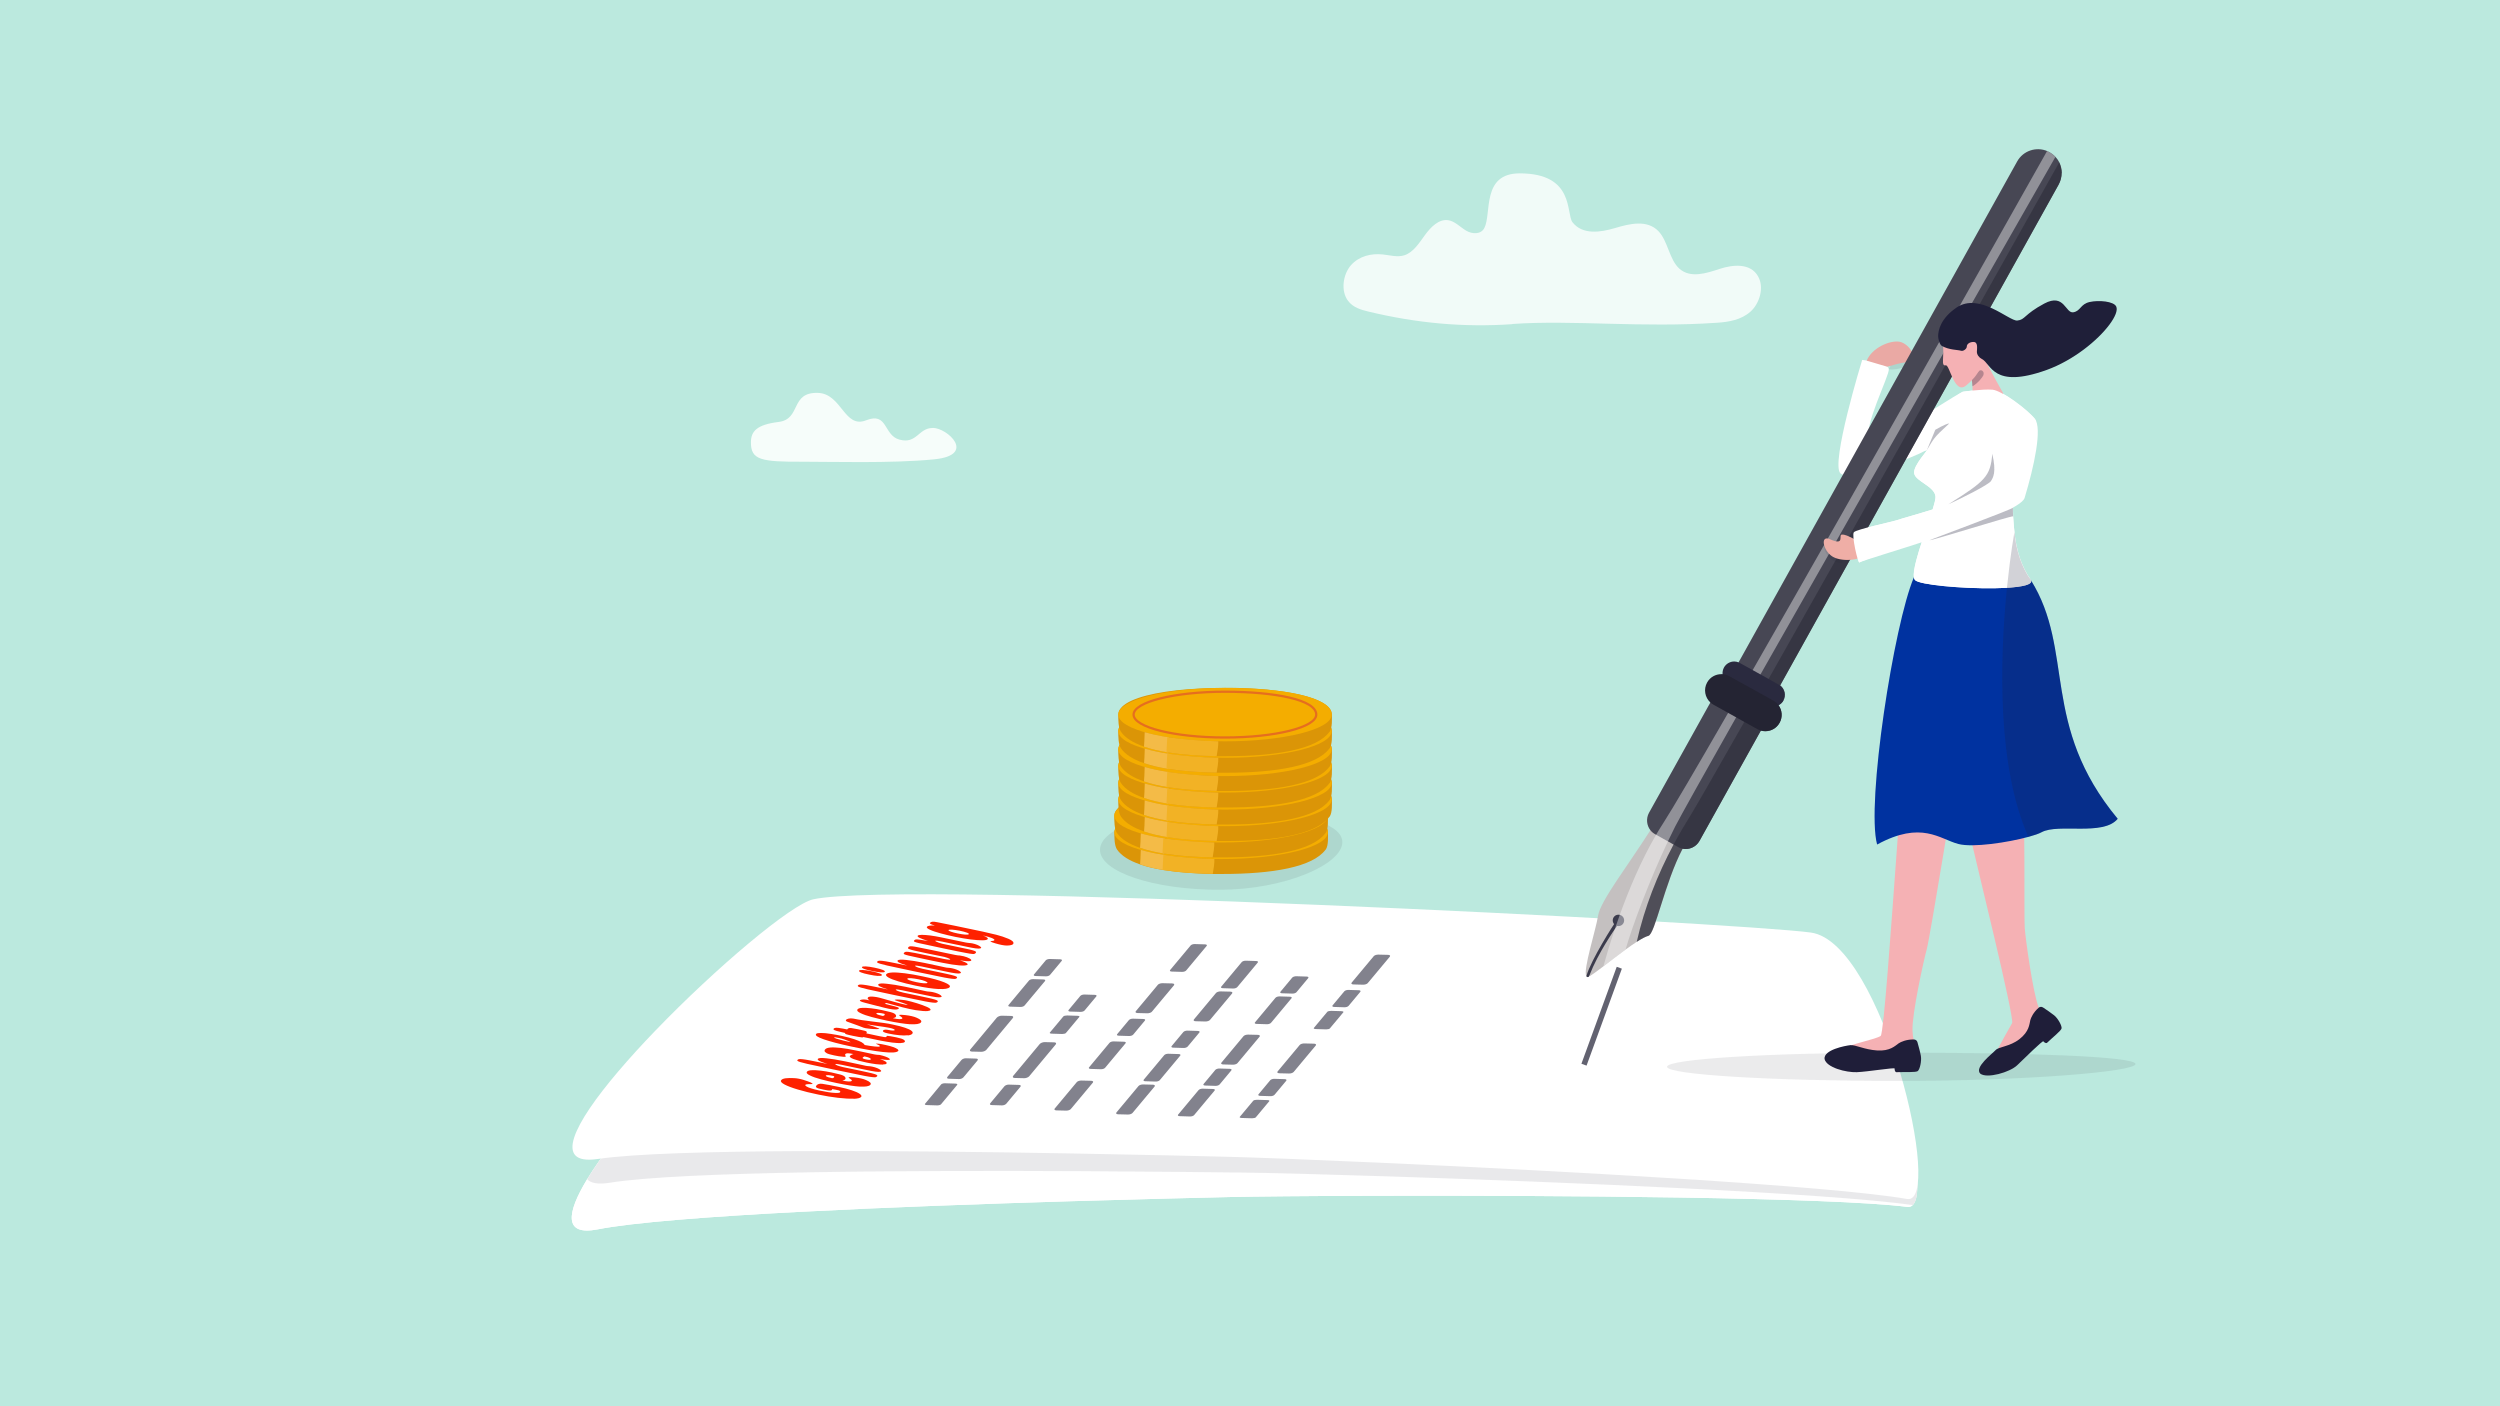 <?xml version="1.0" encoding="UTF-8"?>
<svg xmlns="http://www.w3.org/2000/svg" xmlns:xlink="http://www.w3.org/1999/xlink" version="1.1" viewBox="0 0 3200 1800">
  <defs>
    <style>
      .st0 {
        opacity: .1;
      }

      .st0, .st1 {
        fill: #32323f;
      }

      .st1 {
        opacity: .8;
      }

      .st2 {
        stroke: #e56e1f;
        stroke-width: 2.9px;
      }

      .st2, .st3 {
        fill: none;
        stroke-miterlimit: 10;
      }

      .st4 {
        fill: #2a2a3f;
      }

      .st5 {
        opacity: 0;
      }

      .st5, .st6, .st7, .st8, .st9, .st10, .st11, .st12 {
        fill: #1f1f39;
      }

      .st6 {
        opacity: .2;
      }

      .st7 {
        opacity: .1;
      }

      .st8 {
        opacity: .1;
      }

      .st9 {
        opacity: .3;
      }

      .st10 {
        opacity: 0;
      }

      .st13 {
        fill: #efaea6;
      }

      .st14, .st15 {
        fill: #3b3b4c;
      }

      .st14, .st3 {
        opacity: .8;
      }

      .st16 {
        opacity: .4;
      }

      .st16, .st17, .st18 {
        fill: #fff;
      }

      .st19 {
        fill: #bbe9de;
      }

      .st11 {
        opacity: 0;
      }

      .st20 {
        fill: #f5b1b4;
      }

      .st21 {
        fill: #f4bb47;
      }

      .st22 {
        fill: #242433;
      }

      .st23 {
        fill: #1f1e39;
      }

      .st24 {
        fill: #fdfffd;
        opacity: .9;
      }

      .st24, .st18 {
        isolation: isolate;
      }

      .st25 {
        fill: #c4c0c0;
      }

      .st26 {
        fill: #f2b225;
      }

      .st27 {
        opacity: .8;
      }

      .st28 {
        fill: #fe2100;
      }

      .st29 {
        fill: #474754;
      }

      .st30 {
        fill: #eaa9a4;
      }

      .st31 {
        fill: #0032a0;
      }

      .st32 {
        fill: #f4ad00;
      }

      .st3 {
        stroke: #3b3b4c;
        stroke-width: 7px;
      }

      .st18 {
        opacity: .8;
      }

      .st33 {
        fill: #db9507;
      }
    </style>
  </defs>
  <g id="Ebene_3">
    <g id="Ebene_1">
      <g id="hintergrund">
        <g id="hintergrund1">
          <g id="hintergrund11">
            <g id="Ebene_11">
              <rect class="st19" width="3200" height="1800"></rect>
            </g>
          </g>
        </g>
      </g>
    </g>
  </g>
  <g id="Ebene_11" data-name="Ebene_1">
    <g id="Ebene_2">
      <path class="st24" d="M1194,547.7c18.5,0,56.4,34.6,2.2,40.2-54.3,5.5-135.5,3-168.4,3.1-53.7.2-67-2.1-66.6-25.3.2-13.4,7.1-22.1,35.4-25.6,29.4-3.7,14.4-38.3,50.3-37.2,30.6.9,33.7,46.2,61.7,35.1s22.1,19.1,42.6,24.7c22.5,6.1,24.2-14.9,42.7-14.9h0Z"></path>
      <path class="st18" d="M1936.1,414.9c-62.9,4.4-123-1.3-184.6-16.1-9.5-2.3-19.5-5.2-25.9-13.6-9.7-12.6-6.7-33.9,3.6-45.7,10.5-11.8,26.2-15.4,40.8-13.8,9.3,1,18.8,3.9,27.8,1,11.3-3.8,18.7-15.6,26.2-25.9s17.7-20.5,29.3-19c8.7,1.1,15.6,8.8,23.3,13.4s19,5.2,23.4-3.4c9.5-18.7-3.8-69.9,45.2-69.9,70.8,0,59.1,51.6,67.6,62.6,12.9,16.5,35.9,12.9,54.5,7.4,18.7-5.6,40.9-11,55.4,3.9,12.4,12.8,13.8,36.4,27,48.2,14.1,12.4,34.2,5.9,51.4.2,17.2-5.6,39.3-7.7,49.1,9.3,8.4,14.2,2.1,35.1-9.7,45.5-11.8,10.4-27.5,13.1-42.4,14.1-96.8,6.7-184.8-3.8-262.4,1.6h0l.2.2h.2,0Z"></path>
    </g>
  </g>
  <g id="kugelschreiber">
    <g>
      <path class="st17" d="M2448.3,1542.5c-1.9,1.9-4.2,2.7-7.1,2.3-98.2-12.4-450.4-14.8-679.8-14.2h0c-86.6.2-155.7.9-187,1.6-34.8.8-111.6,2.6-205.2,5.4-213.1,6.4-513.3,18.1-604.3,36-43.3,8.5-40.1-20.2-13.3-64.3,9-14.8,20.7-31.4,34.1-48.8,13.3-17.3,28.4-35.6,44.4-53.9,73.9-84.6,166.9-170.8,194.4-178.1,113.2-30.3,1185.4-26.8,1277.7-18.4,86.9,7.9,176.2,302.9,146.1,332.5Z"></path>
      <path class="st5" d="M2448.3,1557.7c-1.9,1.9-4.2,2.7-7.1,2.3-98.2-12.4-450.4-14.8-679.8-14.2h0c-86.6.2-155.7.9-187,1.6-34.8.8-111.6,2.6-205.2,5.4-213.1,6.4-513.3,18.1-604.3,36-43.3,8.5-40.1-20.2-13.3-64.3,9-14.8,20.7-31.4,34.1-48.8,13.3-17.3,28.4-35.6,44.4-53.9,73.9-84.6,166.9-170.8,194.4-178.1,113.2-30.3,1185.4-26.8,1277.7-18.4,86.9,7.9,176.2,302.9,146.1,332.5Z"></path>
      <path class="st17" d="M2448.3,1542.5c-1.9,1.9-4.2,2.7-7.1,2.3-98.2-12.4-450.4-14.8-679.8-14.2h0c-86.6.2-155.7.9-187,1.6-34.8.8-111.6,2.6-205.2,5.4-213.1,6.4-513.3,18.1-604.3,36-43.3,8.5-40.1-20.2-13.3-64.3,9-14.8,20.7-31.4,34.1-48.8,13.3-17.3,28.4-35.6,44.4-53.9,73.9-84.6,166.9-170.8,194.4-178.1,113.2-30.3,1185.4-26.8,1277.7-18.4,86.9,7.9,176.2,302.9,146.1,332.5Z"></path>
      <path class="st8" d="M2448.3,1542.5c-108.2-15.4-447.3-29.5-670.4-36.7h0c-86.6-2.8-155.7-4.6-186.9-4.9-34.8-.4-111.6-1.3-205.3-1.8-213.2-1.1-513.7,0-605.2,14.8-14.9,2.4-24.3.6-28.9-4.5,9-14.8,20.7-31.4,34.1-48.8,13.3-17.3,28.4-35.6,44.4-53.9,73.9-84.6,166.9-170.8,194.4-178.1,113.2-30.3,1185.4-26.8,1277.7-18.4,86.9,7.9,176.2,302.9,146.1,332.5Z"></path>
      <g>
        <path class="st17" d="M2318.1,1193.7c91.8,12.8,170.9,349.5,122.9,341-97.4-17.1-449.2-36.3-678.4-46.6h0c-86.5-3.9-155.6-6.5-186.9-7.3-34.8-.9-111.6-2.8-205.2-4.4-213.1-3.8-513.6-6.5-605.4,7.1-58.4,8.6-30.5-45.3,26.2-112,14.2-16.7,30.1-34.2,47-51.7,77.9-81,174.9-162.6,202.7-168.7,114.5-24.9,1185.3,29.8,1277.2,42.6Z"></path>
        <path class="st10" d="M791.3,1371.5c69.5,5.9,151.7,17,233.7,30.5,33.4,5.5,66.8,11.4,99.3,17.6,98,18.5,187.9,39.1,246.2,56.9-213.1-3.8-513.6-6.5-605.4,7.1-58.4,8.6-30.5-45.3,26.2-112Z"></path>
      </g>
    </g>
    <g class="st27">
      <path class="st14" d="M1242,1343.3l33.9-40.7c1.2-1.4,4-2.5,6.3-2.5l12.2.3c2.3,0,3.2,1.3,2,2.7l-33.9,40.7c-1.2,1.4-4,2.5-6.3,2.5l-12.2-.3c-2.3,0-3.2-1.3-2-2.7Z"></path>
      <path class="st14" d="M1184,1412.9l20.7-24.9c.7-.8,3-1.5,5-1.4l13,.4c2.1,0,3.2.8,2.5,1.6l-20.7,24.9c-.7.8-3,1.5-5,1.4l-13-.4c-2.1,0-3.2-.8-2.5-1.6Z"></path>
      <path class="st14" d="M1236.4,1354.6l13,.4c2.1,0,2.9,1.1,1.8,2.4l-18,21.6c-1.1,1.3-3.6,2.3-5.7,2.2l-13-.4c-2.1,0-2.9-1.1-1.8-2.4l18-21.6c1.1-1.3,3.6-2.3,5.7-2.2Z"></path>
      <path class="st14" d="M1296.9,1377.1l33.9-40.7c1.2-1.4,4-2.5,6.3-2.5l12.2.3c2.3,0,3.2,1.3,2,2.7l-33.9,40.7c-1.2,1.4-4,2.5-6.3,2.5l-12.2-.3c-2.3,0-3.2-1.3-2-2.7Z"></path>
      <path class="st14" d="M1291.3,1388.3l13,.4c2.1,0,2.9,1.1,1.8,2.4l-18,21.6c-1.1,1.3-3.6,2.3-5.7,2.2l-13-.4c-2.1,0-2.9-1.1-1.8-2.4l18-21.6c1.1-1.3,3.6-2.3,5.7-2.2Z"></path>
      <path class="st14" d="M1350,1419l28.3-33.9c1-1.2,3.7-2.1,6-2l12.2.3c2.3,0,3.4,1.1,2.4,2.3l-28.3,33.9c-1,1.2-3.7,2.1-6,2l-12.2-.3c-2.3,0-3.4-1.1-2.4-2.3Z"></path>
      <path class="st14" d="M1394,1366.2l26.2-31.4c.9-1.1,3.3-1.9,5.4-1.8l13,.4c2.1,0,3,1,2.1,2l-26.2,31.4c-.9,1.1-3.3,1.9-5.4,1.8l-13-.4c-2.1,0-3-1-2.1-2Z"></path>
      <path class="st14" d="M1450.4,1303.9l13,.4c2.1,0,3,1,2.1,2l-15,18c-.9,1.1-3.3,1.9-5.4,1.8l-13-.4c-2.1,0-3-1-2.1-2l15-18c.9-1.1,3.3-1.9,5.4-1.8Z"></path>
      <path class="st14" d="M1429,1424l28.3-33.9c1-1.2,3.7-2.1,6-2l12.2.3c2.3,0,3.4,1.1,2.4,2.3l-28.3,33.9c-1,1.2-3.7,2.1-6,2l-12.2-.3c-2.3,0-3.4-1.1-2.4-2.3Z"></path>
      <path class="st14" d="M1464,1382l26.2-31.4c.9-1.1,3.3-1.9,5.4-1.8l13,.4c2.1,0,3,1,2.1,2l-26.2,31.4c-.9,1.1-3.3,1.9-5.4,1.8l-13-.4c-2.1,0-3-1-2.1-2Z"></path>
      <path class="st14" d="M1520.1,1319.2l13,.4c2.1,0,3,1,2.1,2l-15,18c-.9,1.1-3.3,1.9-5.4,1.8l-13-.4c-2.1,0-3-1-2.1-2l15-18c.9-1.1,3.3-1.9,5.4-1.8Z"></path>
      <path class="st14" d="M1563.4,1360.2l28.3-33.9c1-1.2,3.7-2.1,6-2l12.2.3c2.3,0,3.4,1.1,2.4,2.3l-28.3,33.9c-1,1.2-3.7,2.1-6,2l-12.2-.3c-2.3,0-3.4-1.1-2.4-2.3Z"></path>
      <path class="st14" d="M1508,1426.7l26.2-31.4c.9-1.1,3.3-1.9,5.4-1.8l13,.4c2.1,0,3,1,2.1,2l-26.2,31.4c-.9,1.1-3.3,1.9-5.4,1.8l-13-.4c-2.1,0-3-1-2.1-2Z"></path>
      <path class="st14" d="M1561,1367.7l13,.4c2.1,0,3,1,2.1,2l-15,18c-.9,1.1-3.3,1.9-5.4,1.8l-13-.4c-2.1,0-3-1-2.1-2l15-18c.9-1.1,3.3-1.9,5.4-1.8Z"></path>
      <path class="st14" d="M1635.3,1371.5l28.3-33.9c1-1.2,3.7-2.1,6-2l12.2.3c2.3,0,3.4,1.1,2.4,2.3l-28.3,33.9c-1,1.2-3.7,2.1-6,2l-12.2-.3c-2.3,0-3.4-1.1-2.4-2.3Z"></path>
      <path class="st14" d="M1586.9,1429.6l17.3-20.7c.6-.7,2.7-1.2,4.8-1.2l13,.4c2.1,0,3.3.7,2.7,1.4l-17.3,20.7c-.6.7-2.7,1.2-4.8,1.2l-13-.4c-2.1,0-3.3-.7-2.7-1.4Z"></path>
      <path class="st14" d="M1631.3,1380.9l13,.4c2.1,0,3,1,2.1,2l-15,18c-.9,1.1-3.3,1.9-5.4,1.8l-13-.4c-2.1,0-3-1-2.1-2l15-18c.9-1.1,3.3-1.9,5.4-1.8Z"></path>
      <path class="st14" d="M1290.9,1286.5l26.2-31.4c.9-1.1,3.3-1.9,5.4-1.8l13,.4c2.1,0,3,1,2.1,2l-26.2,31.4c-.9,1.1-3.3,1.9-5.4,1.8l-13-.4c-2.1,0-3-1-2.1-2Z"></path>
      <path class="st14" d="M1343.9,1227.5l13,.4c2.1,0,3,1,2.1,2l-15,18c-.9,1.1-3.3,1.9-5.4,1.8l-13-.4c-2.1,0-3-1-2.1-2l15-18c.9-1.1,3.3-1.9,5.4-1.8Z"></path>
      <path class="st14" d="M1343.8,1321.7l17.3-20.7c.6-.7,2.7-1.2,4.8-1.2l13,.4c2.1,0,3.3.7,2.7,1.4l-17.3,20.7c-.6.7-2.7,1.2-4.8,1.2l-13-.4c-2.1,0-3.3-.7-2.7-1.4Z"></path>
      <path class="st14" d="M1388.2,1273l13,.4c2.1,0,3,1,2.1,2l-15,18c-.9,1.1-3.3,1.9-5.4,1.8l-13-.4c-2.1,0-3-1-2.1-2l15-18c.9-1.1,3.3-1.9,5.4-1.8Z"></path>
      <path class="st14" d="M1453.8,1294.4l28.3-33.9c1-1.2,3.7-2.1,6-2l12.2.3c2.3,0,3.4,1.1,2.4,2.3l-28.3,33.9c-1,1.2-3.7,2.1-6,2l-12.2-.3c-2.3,0-3.4-1.1-2.4-2.3Z"></path>
      <path class="st14" d="M1497.8,1241.6l26.2-31.4c.9-1.1,3.3-1.9,5.4-1.8l13,.4c2.1,0,3,1,2.1,2l-26.2,31.4c-.9,1.1-3.3,1.9-5.4,1.8l-13-.4c-2.1,0-3-1-2.1-2Z"></path>
      <path class="st14" d="M1528.2,1304.9l28.3-33.9c1-1.2,3.7-2.1,6-2l12.2.3c2.3,0,3.4,1.1,2.4,2.3l-28.3,33.9c-1,1.2-3.7,2.1-6,2l-12.2-.3c-2.3,0-3.4-1.1-2.4-2.3Z"></path>
      <path class="st14" d="M1563.2,1262.9l26.2-31.4c.9-1.1,3.3-1.9,5.4-1.8l13,.4c2.1,0,3,1,2.1,2l-26.2,31.4c-.9,1.1-3.3,1.9-5.4,1.8l-13-.4c-2.1,0-3-1-2.1-2Z"></path>
      <path class="st14" d="M1606.4,1308.6l26.2-31.4c.9-1.1,3.3-1.9,5.4-1.8l13,.4c2.1,0,3,1,2.1,2l-26.2,31.4c-.9,1.1-3.3,1.9-5.4,1.8l-13-.4c-2.1,0-3-1-2.1-2Z"></path>
      <path class="st14" d="M1659.4,1249.6l13,.4c2.1,0,3,1,2.1,2l-15,18c-.9,1.1-3.3,1.9-5.4,1.8l-13-.4c-2.1,0-3-1-2.1-2l15-18c.9-1.1,3.3-1.9,5.4-1.8Z"></path>
      <path class="st14" d="M1730.1,1257.8l28.3-33.9c1-1.2,3.7-2.1,6-2l12.2.3c2.3,0,3.4,1.1,2.4,2.3l-28.3,33.9c-1,1.2-3.7,2.1-6,2l-12.2-.3c-2.3,0-3.4-1.1-2.4-2.3Z"></path>
      <path class="st14" d="M1681.7,1315.8l17.3-20.7c.6-.7,2.7-1.2,4.8-1.2l13,.4c2.1,0,3.3.7,2.7,1.4l-17.3,20.7c-.6.7-2.7,1.2-4.8,1.2l-13-.4c-2.1,0-3.3-.7-2.7-1.4Z"></path>
      <path class="st14" d="M1726.1,1267.1l13,.4c2.1,0,3,1,2.1,2l-15,18c-.9,1.1-3.3,1.9-5.4,1.8l-13-.4c-2.1,0-3-1-2.1-2l15-18c.9-1.1,3.3-1.9,5.4-1.8Z"></path>
    </g>
    <g>
      <path class="st28" d="M1092.6,1406.3c-5.4.2-12-.2-19.9-1.1-7.9-.9-16.3-2.3-25-4.1-10.1-2.1-18.9-4.2-26.4-6.5-7.5-2.2-13.2-4.4-17-6.4-3.8-2-5.4-3.8-4.6-5.2.8-1.5,2.8-2.4,6-2.8,3.2-.4,6.7-.4,10.5-.2,2,.1,4,.3,6,.7,2,.4,3.9.8,5.8,1.4,1.9.5,3.9,1.2,6,2,3.1,1.1,5.1,2,5.8,2.7.8.7-.1,1-2.7.9-1.8,0-3.3,0-4.4.2-1.1.2-1.7.4-1.9.8-.2.5.2,1.2,1.4,1.9,1.2.8,3.1,1.6,5.9,2.5,2.8.9,6.2,1.8,10.4,2.7,9,1.9,15.6,2.9,19.8,3.1,4.2.2,6.6,0,7.1-.9.5-.8,0-1.5-1.5-2.2-.8-.2-2.3-.6-4.4-1-2.1-.4-3.6-.7-4.5-.8.2.3.1.7,0,1-.2.4-.7.6-1.4.8-.9.2-2.1.1-3.7,0-1.6-.2-3.6-.6-6-1.1-2.6-.5-4.6-1-6-1.4-1.4-.4-2.4-.9-3-1.4-.5-.5-.6-.9-.5-1.3.1-.4.4-.9.8-1.4.5-.6,1.3-1.1,2.5-1.6,1.2-.5,2.9-.6,4.9-.3,2.1.3,5,.8,8.8,1.5,3.8.7,8.1,1.6,13,2.6,6.1,1.3,11.5,2.7,16,4.2,4.5,1.5,7.9,3,10,4.5,2.1,1.5,2.8,2.8,1.9,3.9-1.2,1.5-4.5,2.3-9.8,2.5Z"></path>
      <path class="st28" d="M1100.6,1390.9c-7.2-.5-17.1-2-29.6-4.6-7.2-1.5-13.8-3.1-19.9-4.7-6.1-1.6-10.9-3.3-14.5-5.1-3.6-1.7-4.8-3.3-3.6-4.8.8-1,2.8-1.7,5.9-1.8,3.1-.2,6.9,0,11.4.5,4.5.5,9.2,1.3,14.3,2.4,3.5.7,7,1.6,10.6,2.5,3.4.9,5.6,2,6.4,3.2.9,1.2.9,2.2.2,3.1-.2.3-.7.6-1.3.8-.6.3-1.4.5-2.3.7,7,1.5,11,1.6,12,.4.3-.4.2-.8-.3-1.3-.5-.5-1.3-1.1-2.4-1.8-.4-.3-.7-.5-1-.8-.3-.2-.4-.4-.3-.5.2-.3,1.1-.4,2.5-.4,1.4,0,3.2.2,5.4.4,3.2.4,6,.8,8.3,1.4,2.3.5,4.4,1.2,6.2,2,2.6,1.1,4.4,2.2,5.3,3.2.9,1,.9,2,.1,2.9-1.7,1.9-6.2,2.6-13.5,2.2ZM1066.9,1379.6c.5-.3.8-.7.9-1.2,0-.4-.2-.8-.7-1.1-3-.7-5.3-1-7-1.1-1.6,0-2.6,0-3,.5-.2.3,0,.6.5,1,.6.4,1.5.8,2.8,1.2,1.3.4,2.9.8,4.7,1.2.6,0,1.2-.2,1.7-.5Z"></path>
      <path class="st28" d="M1120.9,1378.9c-.9.1-2.4,0-4.6-.2-2.2-.2-5.3-.8-9.4-1.5-2.4-.5-7.8-1.6-16-3.3-8.3-1.7-16.7-3.4-25.2-5.2-17.3-3.6-28-5.9-32.2-6.9-4-.9-7-1.7-9-2.3-1.9-.6-3.1-1.1-3.6-1.5-.5-.4-.5-.8-.1-1.3.4-.5,1-.8,1.9-1,.9-.2,2.4-.1,4.7.1,2.2.2,5.5.8,9.7,1.6l5.6,1.1c5.4,1.1,10.9,2.3,16.5,3.4-5.7-1.8-9.4-3.2-10.9-4.1-1.5-1-2-1.8-1.4-2.5.9-1.1,4.5-1.4,10.7-.7,6.3.6,14.3,1.9,24,3.9,1.6.3,6.9,1.5,15.9,3.4,3.4.7,6.7,1.4,10.1,2.2.8.2,1.5.3,2.2.4.7,0,1.4.2,2.3.2.7,0,1.4.1,2.1.2.7,0,1.5.2,2.3.4,2.3.5,4.4,1.1,6.3,1.9,1.9.8,3.2,1.5,4.1,2.3.9.8,1.2,1.3.9,1.7-.4.5-1.6.8-3.4.8-1.9,0-4.9-.4-9.2-1.2-1.4-.2-9.3-1.9-23.8-4.9-3.1-.7-5.8-1.2-8.1-1.7-2.3-.5-4-.8-5.2-1.1-2.5-.5-4.6-.8-6.2-1.1-1.6-.2-2.5-.2-2.7,0-.2.2.1.6,1,1,.8.5,2,1,3.6,1.5,1.6.5,3.3,1,5.2,1.4,6.5,1.4,12.4,2.6,17.8,3.7,5.4,1.1,9.7,2.1,13,2.8,4.3.9,7.4,1.7,9.4,2.3,2,.6,3.2,1.2,3.5,1.6.4.4.4.9,0,1.4-.3.4-.8.7-1.7.9Z"></path>
      <path class="st28" d="M1130.2,1362.7c-2.4,0-5.5-.2-9.2-.6-3.7-.5-7.8-1.2-12.1-2.1-7.2-1.5-12.7-3-16.6-4.5-3.8-1.5-5.3-2.8-4.3-4,.2-.2.6-.5,1.1-.9.5-.3,1.1-.6,1.8-.9.9-.3,1.4-.5,1.6-.5-3.3-.7-5.7-1-7.3-1-1.6,0-2.6.4-3.1.9-.3.3-.4.7-.3,1.1,0,.4.2.9.5,1.5,0,.2.1.3.2.5,0,.1,0,.2,0,.3-.2.3-1.2.3-2.9.2-1.7-.1-3.7-.4-6-.7-2.3-.4-4.2-.7-5.9-1.1-2-.4-4-.9-5.8-1.4-1.8-.5-3-1-3.7-1.4-1.8-1.1-2.8-2.1-2.8-3,0-.9.4-1.7,1.3-2.4,1.2-1,3.4-1.7,6.5-1.9,3.1-.3,7.3,0,12.7.5,5.4.6,12.1,1.7,20.1,3.4,1.5.3,3.2.6,4.9,1,1.8.4,3.6.8,5.6,1.2,4,.9,8.2,1.8,12.6,2.7,1,.2,1.8.3,2.5.4.7,0,1.4.1,2.1.2.4,0,.8,0,1.2,0,.4,0,.8,0,1.3.2,2.7.6,5,1.2,7.1,2s3.6,1.5,4.6,2.2c1,.7,1.4,1.3,1,1.7-.3.3-1.3.5-3.1.4-1.8,0-5-.4-9.6-1.1,7,2.3,9.8,4.3,8.4,5.9-.5.6-2,1-4.4,1ZM1113.2,1354.2c-1.2-.7-3.4-1.3-6.6-2-.2,0-.3.2-.4.2,0,0-.2.1-.4.2-.3.2-.6.3-.9.5-.3.2-.5.4-.6.6-.3.4-.2.8.5,1.2.6.4,1.8.7,3.5,1.1,1.9.4,3.3.6,4.3.6,1,0,1.6-.1,1.8-.4.5-.6.1-1.3-1.1-1.9Z"></path>
      <path class="st28" d="M1130.5,1346.6c-11-1.2-24.7-3.6-41-7.1-14.9-3.2-26.5-6.2-34.9-9.1-8.4-2.9-11.7-5.2-9.8-7.1.7-.8,2.8-1.1,6.3-1.1,3.4,0,7.6.4,12.4,1.2,4.8.7,9.7,1.6,14.7,2.7,5.8,1.3,10.8,2.6,15,4,4.2,1.4,7.4,2.7,9.6,3.9,2.2,1.3,3.5,2.5,3.9,3.6,4.7.9,9,1.5,12.8,1.9,3.8.4,6,.4,6.5-.1.4-.4.3-.8-.5-1.3-.7-.4-1.8-.9-3.1-1.5-.3-.1-.6-.2-.9-.4-.3-.1-.4-.2-.4-.2.3-.3,1.6-.2,3.9,0,2.3.3,5.1.8,8.6,1.6,3.8.8,7,1.7,9.6,2.6,2.6.9,4.5,1.9,5.6,2.7,1.1.9,1.4,1.6.9,2.3-1.7,2.1-8.1,2.6-19.1,1.4ZM1085.8,1332.4c-1.5-.7-3.2-1.3-5.3-2-2-.7-4.1-1.2-6.2-1.7-1.7-.4-3.2-.6-4.4-.8-1.3-.2-2-.2-2.2,0-.3.3.8.8,3,1.6,2.3.7,5.1,1.5,8.6,2.4,3.5.9,6.7,1.6,9.6,2.2-.6-.5-1.6-1-3.1-1.7Z"></path>
      <path class="st28" d="M1152.7,1335.2c-2.7,0-6.2-.2-10.6-.7-4.3-.6-9.3-1.4-15-2.5-2.7-.5-7.3-1.5-13.9-2.9-2.8-.6-5.5-1.1-8.1-1.7h0c-.2.2-.4.3-.6.4-.2,0-.6.1-1,.1-.5,0-2-.2-4.3-.6-2.3-.4-4.8-.8-7.4-1.4-4-.8-6.7-1.5-8-1.9-1.3-.4-2-.8-2.1-1.1v-.7c-1.8-.4-3.5-.8-5.2-1.2-4.4-1-7.2-1.8-8.4-2.4-1.2-.6-1.5-1.3-1-1.9.6-.7,1.7-1.1,3.2-1.2,1.6,0,4.4.3,8.6,1.1l5.5,1.1c.2-.3.4-.6.7-.9.3-.3.7-.5,1.2-.7.6-.3,1.7-.3,3.2-.2,1.5.2,3.7.6,6.8,1.2,1.2.3,2.1.4,2.7.5,3.6.7,6.1,1.3,7.5,1.7,1.5.4,2.4.8,2.7,1.2.3.3.4.6.3.9,0,.4-.3.7-.5,1.1l-.2.2c3.4.7,5.9,1.2,7.5,1.6,1.6.3,4.1.9,7.4,1.6l2,.4c2.8.6,4.8.9,6,1.1,1.2.2,2.1.2,2.5,0,.5-.1.7-.5.7-1.1,0-.2.3-.4,1.1-.4.7,0,2,.2,3.9.5,1.9.3,4.5.8,7.8,1.5,4.8,1,7.9,2,9.3,3.1,1.4,1.1,1.7,2,.9,2.8-.7.8-2.5,1.2-5.2,1.3Z"></path>
      <path class="st28" d="M1162,1325.1c-2.9.4-6.5.4-10.8,0-4.3-.4-9-1.1-14.1-2.2-3.3-.7-5.3-1.4-6.2-2-.8-.7-1-1.3-.6-1.8,1-1.3,3.6-1.5,7.7-.6,1.8.4,3.4.6,4.7.6,1.4,0,2.2-.1,2.4-.4.4-.5,0-1-1.2-1.5-1.2-.5-3-1.1-5.5-1.6-2-.4-4.1-.8-6.3-1.1-2.3-.4-5.3-.8-9.1-1.3-6.6-.9-12.7-1.9-18.3-2.8-5.6-.9-11.8-2.1-18.5-3.5l1.7-2.1c9.2,2.6,16.6,4.8,22.1,6.5,5.5,1.7,9.4,2.9,11.6,3.8,2.3.8,3.5,1.3,3.8,1.5.6.5-.6.7-3.4.7-2.8,0-6-.2-9.6-.6-3.6-.4-6-.8-7.1-1.3-3.7-1.5-10.6-4-20.7-7.6-1.6-.6-2.2-1.3-1.8-2.1.4-.8,1.6-1.5,3.4-1.9,1.9-.4,3.9-.4,6.1,0,3.8.8,7.6,1.5,11.3,2,3.7.5,8.2,1.1,13.6,1.8,5.6.7,10.3,1.3,14.1,1.8,3.8.5,7.7,1.2,11.7,2.1,6.2,1.3,11.4,2.6,15.4,4,4.1,1.4,6.9,2.7,8.4,4,1.6,1.3,1.9,2.5.9,3.7-.9,1.1-2.8,1.8-5.7,2.2Z"></path>
      <path class="st28" d="M1165.3,1311.1c-7.2-.5-17.1-2-29.6-4.6-7.2-1.5-13.8-3.1-19.9-4.7-6.1-1.6-10.9-3.3-14.5-5.1-3.6-1.7-4.8-3.3-3.6-4.8.8-1,2.8-1.7,5.9-1.8,3.1-.2,6.9,0,11.4.5,4.5.5,9.2,1.3,14.3,2.4,3.5.7,7,1.6,10.6,2.5,3.4.9,5.6,2,6.4,3.2.9,1.2.9,2.2.2,3.1-.2.3-.7.6-1.3.8-.6.3-1.4.5-2.3.7,7,1.5,11,1.6,12,.4.3-.4.2-.8-.3-1.3-.5-.5-1.3-1.1-2.4-1.8-.4-.3-.7-.5-1-.8-.3-.2-.4-.4-.3-.5.2-.3,1.1-.4,2.5-.4,1.4,0,3.2.2,5.4.4,3.2.4,6,.8,8.3,1.4,2.3.5,4.4,1.2,6.2,2,2.6,1.1,4.4,2.2,5.3,3.2.9,1,.9,2,.1,2.9-1.7,1.9-6.2,2.6-13.5,2.2ZM1131.6,1299.9c.5-.3.8-.7.9-1.2,0-.4-.2-.8-.7-1.1-3-.7-5.3-1-7-1.1-1.6,0-2.6,0-3,.5-.2.3,0,.6.5,1,.6.4,1.5.8,2.8,1.2,1.3.4,2.9.8,4.7,1.2.6,0,1.2-.2,1.7-.5Z"></path>
      <path class="st28" d="M1188,1294.1c-1.7.2-3.9.2-6.6,0-2.7-.2-5.8-.6-9.3-1.1-5.1-.9-10.7-2-16.7-3.6-6-1.5-12.9-3.4-20.8-5.6-.6.4-1.4.7-2.2,1,3.9,1,7.3,1.9,10.4,2.7,3,.8,5,1.4,5.8,1.6,1.1.4,1.7.8,1.9,1.2.2.5,0,.9-.8,1.2-.7.4-1.6.6-2.7.7-1.4,0-2.9,0-4.5-.2-1.6-.2-3.1-.4-4.5-.7-1.4-.3-3.2-.7-5.2-1.2l-1.7-.4c-2.8-.7-8-2-15.7-4l-8.1-2.1c-3.2-.8-5.3-1.5-6.2-2.2-.9-.7-.6-1.2,1.1-1.7,1-.3,2.3-.4,3.9-.4,1.6,0,4,.4,7,1.2-1.6-1-2.5-1.8-2.5-2.6,0-.8.4-1.4,1.4-1.9.5-.2,1.3-.3,2.6-.4,1.3,0,2.9,0,4.8.3,1.9.2,4.1.6,6.4,1.2,1.2.3,2.7.7,4.4,1.2,1.7.5,3.5,1,5.3,1.5,3.9,1.1,7.3,2.1,10.3,2.9,3,.8,6,1.6,8.8,2.3,3.6.8,5.8,1.3,6.7,1.3.9,0,.3-.4-1.9-1.2-1.2-.4-2.5-.9-3.9-1.4-1.4-.5-2.8-.9-4.1-1.4-2.4-.8-4.1-1.3-5-1.7-1-.4-1.3-.6-1.1-.8.3-.3,1.4-.4,3.2-.4,1.8,0,3.9.1,6.2.4,2.3.2,4.4.5,6.1.9,3.5.8,7.9,1.9,13,3.5,5.1,1.6,9.5,3.2,13,4.8,3.6,1.6,4.9,3,4.1,4-.4.5-1.4.8-3,1Z"></path>
      <path class="st28" d="M1198.3,1283.5c-.9.1-2.4,0-4.6-.2-2.2-.2-5.3-.8-9.4-1.5-2.4-.5-7.8-1.6-16-3.3-8.3-1.7-16.7-3.4-25.2-5.2-17.3-3.6-28-5.9-32.2-6.9-4-.9-7-1.7-9-2.3-1.9-.6-3.1-1.1-3.6-1.5-.5-.4-.5-.8-.1-1.3.4-.5,1-.8,1.9-1,.9-.2,2.4-.1,4.7.1,2.2.2,5.5.8,9.7,1.6l5.6,1.1c5.4,1.1,10.9,2.3,16.5,3.4-5.7-1.8-9.4-3.2-10.9-4.1-1.5-1-2-1.8-1.4-2.5.9-1.1,4.5-1.4,10.7-.7,6.3.6,14.3,1.9,24,3.9,1.6.3,6.9,1.5,15.9,3.4,3.4.7,6.7,1.4,10.1,2.2.8.2,1.5.3,2.2.4.7,0,1.4.2,2.3.2.7,0,1.4.1,2.1.2.7,0,1.5.2,2.3.4,2.3.5,4.4,1.1,6.3,1.9,1.9.8,3.2,1.5,4.1,2.3.9.8,1.2,1.3.9,1.7-.4.5-1.6.8-3.4.8-1.9,0-4.9-.4-9.2-1.2-1.4-.2-9.3-1.9-23.8-4.9-3.1-.7-5.8-1.2-8.1-1.7-2.3-.5-4-.8-5.2-1.1-2.5-.5-4.6-.8-6.2-1.1-1.6-.2-2.5-.2-2.7.1-.2.2.1.6,1,1,.8.5,2,1,3.6,1.5,1.6.5,3.3,1,5.2,1.4,6.5,1.4,12.4,2.6,17.8,3.7,5.4,1.1,9.7,2.1,13,2.8,4.3.9,7.4,1.7,9.4,2.3s3.2,1.2,3.5,1.6c.4.4.4.9,0,1.4-.3.4-.8.7-1.7.9Z"></path>
      <path class="st28" d="M1123.6,1249.2c-2.9-.2-6.8-.8-11.5-1.8-4.4-.9-7.8-1.8-10-2.7-2.2-.9-3-1.7-2.4-2.4.5-.6,2.1-.8,4.9-.7,2.8.1,6.5.7,11,1.6,4.5.9,8,1.9,10.4,2.8,2.4.9,3.3,1.8,2.8,2.4-.6.7-2.3.9-5.3.7ZM1127.4,1244.6c-2.9-.2-6.8-.8-11.5-1.8-4.4-.9-7.8-1.8-10-2.7-2.2-.9-3-1.7-2.5-2.4.5-.6,2.1-.8,4.9-.7,2.8.1,6.5.7,11,1.6,4.5.9,8,1.9,10.4,2.8,2.4.9,3.3,1.8,2.8,2.5-.6.7-2.3.9-5.2.7ZM1201.7,1266c-7.7-.4-17.6-1.8-29.8-4.4-8.6-1.8-15.9-3.6-21.9-5.4-6-1.8-10.3-3.5-13-5.1-2.7-1.6-3.5-3-2.5-4.2,1-1.2,3.5-1.9,7.6-2.1,4.1-.2,9.5.2,16.1,1,6.7.8,14.3,2.2,22.9,4,12.2,2.5,21.3,5,27.4,7.5,6.1,2.5,8.4,4.5,7,6.3-1.6,1.9-6.2,2.7-13.8,2.3ZM1184.4,1255.9c-2.2-.9-5.1-1.7-8.7-2.4-3.6-.7-6.7-1.2-9.5-1.4-2.8-.2-4.4,0-4.7.5-.5.6.4,1.3,2.5,2.1,2.2.8,5.1,1.6,8.8,2.4,3.7.8,6.9,1.3,9.6,1.5,2.7.2,4.2,0,4.7-.6.4-.5-.5-1.1-2.7-2Z"></path>
      <path class="st28" d="M1223,1253c-.9.1-2.4,0-4.6-.2-2.2-.2-5.3-.8-9.4-1.5-2.4-.5-7.8-1.6-16-3.3-8.3-1.7-16.7-3.4-25.2-5.2-17.3-3.6-28-5.9-32.2-6.9-4-.9-7-1.7-9-2.3-1.9-.6-3.1-1.1-3.6-1.5-.5-.4-.5-.8-.1-1.3.4-.5,1-.8,1.9-1,.9-.2,2.4-.1,4.7.1,2.2.2,5.5.8,9.7,1.6l5.6,1.1c5.4,1.1,10.9,2.3,16.5,3.4-5.7-1.8-9.4-3.2-10.9-4.1-1.5-1-2-1.8-1.4-2.5.9-1.1,4.5-1.4,10.7-.7,6.3.6,14.3,1.9,24,3.9,1.6.3,6.9,1.5,15.9,3.4,3.4.7,6.7,1.4,10.1,2.2.8.2,1.5.3,2.2.4.7,0,1.4.2,2.3.2.7,0,1.4.1,2.1.2.7,0,1.5.2,2.3.4,2.3.5,4.4,1.1,6.3,1.9,1.9.8,3.2,1.5,4.1,2.3.9.8,1.2,1.3.9,1.7-.4.5-1.6.8-3.4.8-1.9,0-4.9-.4-9.2-1.2-1.4-.2-9.3-1.9-23.8-4.9-3.1-.7-5.8-1.2-8.1-1.7-2.3-.5-4-.8-5.2-1.1-2.5-.5-4.6-.8-6.2-1.1-1.6-.2-2.5-.2-2.7.1-.2.2.1.6,1,1,.8.5,2,1,3.6,1.5,1.6.5,3.3,1,5.2,1.4,6.5,1.4,12.4,2.6,17.8,3.7,5.4,1.1,9.7,2.1,13,2.8,4.3.9,7.4,1.7,9.4,2.3,2,.6,3.2,1.2,3.5,1.6.4.4.4.9,0,1.4-.3.4-.8.7-1.7.9Z"></path>
      <path class="st28" d="M1227.8,1235.7c-5.6-.5-12.6-1.5-21.2-3.3-3-.6-7.7-1.5-13.9-2.8-5.9-1.2-11.5-2.4-16.9-3.6-5.4-1.2-9.6-2.1-12.7-2.8-2.5-.6-4.2-1.1-5.3-1.6-1.1-.5-1.3-1.2-.7-1.9.5-.7,1.2-1.1,1.9-1.3.7-.2,2-.2,3.8,0,1.8.2,4.6.7,8.4,1.4,3.8.7,12.1,2.4,24.9,5.1,3.7.8,7.5,1.6,11.3,2.4,1.3.3,2.7.5,4,.7,1.3.2,2.4.3,3.3.4.9,0,1.4,0,1.5-.2.2-.3,0-.6-.6-.9-.6-.4-1.5-.7-2.7-1.2-1.2-.4-2.6-.8-4.3-1.3-6-1.2-13.3-2.7-22-4.5-8.7-1.8-13.9-3-15.6-3.4-3.1-.7-5.2-1.3-6.5-1.8-1.3-.4-2-.8-2.2-1.2-.2-.3,0-.8.3-1.3.5-.6,1-1,1.7-1.2s1.7-.2,3.3-.1c1.6.1,3.9.5,6.9,1.1,3.6.7,9.2,1.8,16.9,3.4,7.6,1.6,14.1,2.9,19.6,4.1,6.2,1.3,10.3,2.2,12.1,2.5,1,.2,1.8.3,2.5.4.7,0,1.3.1,2,.2.7,0,1.3,0,1.7.2,1.3.2,2.7.5,4.2.8,1.5.4,2.9.8,4.2,1.3,2.9,1.2,4.7,2.2,5.3,3.1.6.9.2,1.5-1.4,1.8-1.1.2-2.9.2-5.4,0-2.5-.2-5.1-.6-7.6-1.2,2.7,1,4.9,1.9,6.5,2.6,1.6.8,2.7,1.5,3.2,2,.5.6.5,1-.1,1.4-1.4.9-4.8,1.1-10.4.7Z"></path>
      <path class="st28" d="M1247.3,1221c-.6.2-1.7.2-3.2,0-1.5-.1-3.9-.5-7-1.1-4.9-.9-14.7-2.8-29.3-5.9-14.6-3.1-25.2-5.3-31.6-6.8-2.4-.6-4.2-1.1-5.3-1.6-1.1-.5-1.4-1.1-.8-1.8.6-.7,1.3-1.1,2.1-1.3.9-.2,2.3,0,4.3.2,2,.3,5.8.9,11.4,1.8-5.5-1.8-9.3-3.2-11.2-4.2-1.9-1.1-2.6-1.9-2-2.6.6-.7,2.3-1,5.1-1.1,2.8,0,6.5.3,10.9.8,4.4.6,9.2,1.4,14.4,2.5-.5-.1,6.1,1.3,20,4.2,2.4.5,4.2.9,5.3,1.1,1.2.2,2.9.6,5.2,1.1.8.2,1.6.3,2.3.4.7,0,1.5.2,2.4.3,1,0,1.7.2,2.2.2.5,0,1.2.2,2,.3,2.3.5,4.4,1.1,6.3,1.9,1.9.8,3.2,1.6,4.1,2.3s1.2,1.3.9,1.7c-.4.5-1.6.8-3.4.8-1.9,0-4.9-.4-9.2-1.2-1.4-.2-9.3-1.9-23.8-4.9-3.1-.7-5.8-1.2-8.1-1.7-2.3-.5-4-.8-5.2-1.1-2.5-.5-4.6-.8-6.2-1.1-1.6-.2-2.6-.2-2.8,0-.1.2.2.5,1.1,1,.9.5,2.1,1,3.5,1.5,1.4.5,2.9.9,4.4,1.3,5.7,1.2,10.2,2.1,13.4,2.8,12.9,2.7,20,4.2,21.3,4.5,3.1.7,5.2,1.3,6.4,1.8,1.2.5,1.9.9,2.1,1.3.2.4,0,.9-.5,1.5-.4.5-.9.8-1.5.9Z"></path>
      <path class="st28" d="M1294.6,1209.6c-1.4.4-3.3.7-5.6.7-1.9,0-4-.2-6.5-.7-2.4-.5-5.3-1.1-8.4-2.1-3.1-.9-5.1-1.6-5.9-2.1-.9-.5-.4-.8,1.4-.9,1.8-.1,2.9-.5,3.2-1.2s-.6-1.5-2.9-2.5c-2.3-1-6.2-2.1-11.8-3.4,2.4.9,4.2,1.7,5.2,2.6,1.1.8,1.4,1.6.9,2.1-.8,1-3.2,1.5-7.1,1.5-3.9,0-8.8-.4-14.8-1.1-5.9-.8-12.4-1.9-19.5-3.3-6.5-1.4-12.7-2.8-18.5-4.4-5.8-1.6-10.5-3.1-13.9-4.7-3.4-1.5-4.7-2.8-3.8-3.9.5-.6,1.6-1.1,3.2-1.3,1.6-.3,3.9-.4,6.8-.2-3-.9-4.9-1.6-5.6-2.1-.7-.5-.9-1-.6-1.3.7-.8,1.7-1.3,2.9-1.5,1.3-.2,3.4,0,6.2.6,11.5,2.2,29.3,5.9,53.4,11l5.2,1.1c6,1.3,11.7,2.6,17.2,4,5.5,1.4,10.7,3.1,15.6,5.2,4.8,2.1,6.9,4.1,6.2,6.1-.2.8-1.1,1.4-2.5,1.8ZM1237.6,1193.8c-2.1-.8-5.1-1.7-9.2-2.5-3.6-.7-6.8-1.1-9.5-1.3-2.8-.2-4.3,0-4.7.4-.5.6.5,1.3,2.8,2.1,2.3.8,5.2,1.6,8.7,2.3,3.7.8,7,1.3,9.7,1.5,2.7.2,4.3,0,4.6-.5.5-.6-.3-1.3-2.4-2.1Z"></path>
    </g>
    <g>
      <g>
        <path class="st20" d="M2525.8,955.4c-8.6,42.4-12,79-4.5,112.4,7.5,33.4,57.7,235.9,54.2,241.8-3.5,5.9-17.4,30.9-20.3,37.2-2.9,6.3,66.5-19.2,66.2-32-.3-12.8-4.2-6.2-11.8-25.1-7.6-18.9-16.7-87-17.9-101.2-1.2-14.2,1.2-155.6-3.6-171.2-4.8-15.7-62.3-61.9-62.3-61.9Z"></path>
        <path class="st20" d="M2505.3,977.2c-.3,6.3-5.3,38.9-11.6,78.2-1.9,11.8-3.9,24.2-6,36.7-9.4,57.3-19.5,115.9-21.5,123.1-3.9,14.1-19,82.9-18.2,103.8.8,20.9,7,15.9,2.7,28.3-4.3,12.4-93.7-.6-88.6-5.7,5.1-5,39.6-11.3,45.2-15.7,3.8-3,13.4-139.6,20.6-237.8,1-13.2,1.9-25.7,2.7-37.1,2.2-28.7,3.9-50.4,4.9-58.3,4.5-34.8,19.6-25.4,48.4-25.2,0,0,22.2-7.1,21.3,9.7Z"></path>
        <path class="st11" d="M2591.1,1083.6c-19.6,7.8-49.4,6.6-64,8.9-3.7-15.4-4.4-18.5-5.8-24.7-.3-1.1-.5-2.3-.7-3.4l52.5-13.9,17.9,19.7c0,4.4.1,8.8.2,13.4Z"></path>
        <path class="st11" d="M2493.7,1055.3c-1.9,11.8-3.5,21.4-5.5,33.9-17.8-7.3-42.2-3.9-60.4-1.1,1-13.2,1.9-25.7,2.7-37.1l3-10.2,60.1,14.6Z"></path>
        <path class="st31" d="M2710.7,1048c-18.3,22.5-75.9,5.6-97.4,17.2-3.4,1.9-9.4,3.9-16.9,6-26.3,7.2-71.2,14-89.7,9.1-23.8-6.2-47.1-30.3-104,.7-14.2-52.2,21.4-281.8,47.1-342h0c1.4-3.2,2.7-5.9,4-8.1,0,0,63.4-37.4,118.6-9.1,9.2,4.7,18.2,11.3,26.7,20.2.1.2.3.4.4.6,56.6,90.6,11.7,185.6,111.2,305.5Z"></path>
        <path class="st17" d="M2380.2,720c-1.8,1.5-10.3-35.1-7-38.7,3.4-3.7,48.9-13.4,54-15.1,15.8-5.4,67.5-18.1,90.3-31.6,16.6-9.9,28.5-13.2,77.3-42.6-23.5,24.5-18.4,68.1-16.3,89.2,2.3,24,9.7,45.4,20.7,60.7.1.2.3.4.4.6,3.7,7-18.4,10-46.5,10.4-41.5.6-96.3-4.4-101.8-10.5-.7-.8-1.1-1.9-1.4-3.5-2.8-18.8,28.2-90.5,27.7-102.9-.6-13.4-25.3-19.6-27.3-29.9-2.1-10.3,20.9-33,15.5-29.9-16.9,9.4-96.5,41.2-109.9,29.8-13.4-11.4,27.7-145.3,27.7-145.3,0,0,33,3.4,34.1,11.7,1,8.3-33.8,76-24.5,89.4,9.3,13.4,92.2-46.6,119.2-60.4,0,0,25.7-3.8,38.1-2.7,12.4,1,45.4,26.1,54.1,37.3,9.7,12.4-1,61.3-13.1,101.3-7.1,23.5-206,78.4-211.2,82.6Z"></path>
        <path class="st20" d="M2521.8,474.2c4.7,21.6,3.5,32.7,0,38.8-3.5,6-7.4,20.7-.5,20.4,3.4-.1,23.6-9.1,31-14.4,7.4-5.3,11.8-15.6,11.8-15.6,0,0-15.8-27.4-26.7-50.3-10.9-22.9-15.6,21.1-15.6,21.1Z"></path>
        <path class="st9" d="M2524.7,494.5c-.1-2.8-.5-6-1-9.6-.2-1.2-.4-2.5-.6-3.9,1.2-1.1,2.6-2.1,3.8-2.4,1.7-.3,4.3-1.4,5.9-3.4,2.6-3.2,8,0,5.8,5.4-.9,2.1-7,10.1-13.8,13.8Z"></path>
        <path class="st7" d="M2417.6,472.5c10.3,2.5,31.8-5.7,30.8-10.6-1-4.9-20.2-8.7-20.2-8.7l-10.6,19.2Z"></path>
        <path class="st30" d="M2389.4,461.6c6.8-16.5,29.5-26.2,41.8-24.2,13.8,2.3,26.4,25.7,12.5,26.1s-25.9,6.4-28.7,5.7c-2.8-.7-25.7-7.6-25.7-7.6Z"></path>
        <g>
          <path class="st25" d="M2160.1,1075.4c-2.2,3.4-4.3,7.1-6.3,10.9-23,43.8-35.3,109.4-43.8,111.5-3.4.8-8.7,3.7-14.9,7.7-4.4,2.8-9.3,6.3-14.3,9.9h0c-9.6,7-19.8,15-28.4,21.5h0c-8.8,6.7-15.9,11.9-19,13.3-.5.2-.9.4-1.2.4-.7,0-1.3-.4-1.7-1.1-4.5-8,12.3-59.5,15.1-77.7,2.9-18.5,37.8-63.4,66.9-109.1,1.9-3,3.8-6,5.6-9,0,0,4.2.3,10,1.1,4.8.6,10.6,1.6,16,3.1,3.2.9,6.3,1.9,9,3.2,6.9,3.2,10.8,7.8,6.8,14.2Z"></path>
          <path class="st29" d="M2638.9,221.4c0,5-1.2,10.1-3.8,14.7l-356.5,641.1-5.8,10.4c-1.6,2.9-3.6,5.4-6,7.6-2.4,2.2-5,4-7.9,5.3-4.5,2.1-9.5,3-14.4,2.7-4-.2-8.1-1.3-11.9-3.2-.4-.2-.8-.4-1.2-.6-3.1-1.7-5.8-3.9-8-6.5-4.1-4.6-6.6-10.3-7.3-16.3-.4-3.1-.3-6.3.3-9.5.6-3.1,1.7-6.2,3.3-9.1l5.8-10.4,356.5-641c7.6-13.7,24.4-19.2,38.5-13.2,1,.4,1.9.9,2.9,1.4,2.9,1.6,5.5,3.7,7.7,6.1,2,2.1,3.6,4.6,4.9,7.1,2,4.2,3.1,8.8,3.1,13.4Z"></path>
          <path class="st29" d="M2253.9,935v.2c0,0-78.6,141.2-78.6,141.2-4.4,7.8-13.2,11.6-21.6,10-2-.4-4-1.1-5.8-2.2l-5.7-3.2-23.6-13.2c-2.4-1.3-4.4-3-6-5-4.9-6.2-5.9-15-1.9-22.4l78.5-141.1v-.2c5.5-9.7,17.8-13.2,27.5-7.8l14.7,8.2,11.6,6.4,3.1,1.7c9.7,5.4,13.2,17.7,7.8,27.4Z"></path>
          <path class="st15" d="M2078.9,1178.1c0,4-3.2,7.3-7.3,7.3-4,0-7.3-3.2-7.3-7.3,0-4,3.2-7.3,7.3-7.3,4,0,7.3,3.2,7.3,7.3Z"></path>
          <path class="st15" d="M2072.1,1182c-5.8,7.8-26.8,38.4-37.5,66.2-.2.5-.6,1.3-1.1,2.1-.5.2-.9.4-1.2.4-.7,0-1.3-.4-1.7-1.1,0-.3.2-.6.2-.9,5.7-20,35.3-66.8,37.6-69.1,2.4-2.2,4.1,1.7,3.6,2.3Z"></path>
          <path class="st1" d="M2635.1,236.2l-356.5,641.1c6,4.4,7.9,12.7,4.2,19.4-1.5,2.7-3.8,4.8-6.4,6.1,4.7,6.4,5.5,15.2,1.4,22.5-3.8,6.9-10.9,10.7-18.3,10.7-1.9,0-3.8-.3-5.7-.8l-78.5,141.2c-4.4,7.8-13.2,11.6-21.6,10-23,43.8-35.3,109.4-43.8,111.5-3.4.8-8.7,3.7-14.9,7.7,10-44.4,26.8-86.5,47.1-124.5,3.6-6.7,7.3-13.3,11.1-19.8,2.7-4.7,5.5-9.3,8.4-13.9,7.5-11.9,33.8-57.9,71-123.2,3.4-5.9,6.8-12,10.3-18.2.5-.9,1-1.7,1.5-2.6,1.5-2.7,3.1-5.4,4.6-8.2,1.4-2.4,2.8-4.9,4.2-7.4,3.5-6.1,7-12.4,10.6-18.8,114-201.3,291-516.8,371.9-660.9,2,4.2,3.1,8.8,3.1,13.4,0,5-1.2,10.1-3.8,14.7Z"></path>
          <path class="st16" d="M2630.9,200.9c-43.7,76.7-247.3,432.8-377.4,662.2-3.6,6.4-7.2,12.6-10.7,18.8-1.4,2.5-2.8,4.9-4.2,7.4-2.1,3.6-4.1,7.2-6.1,10.8,0,0,0,0,0,0-3.5,6.2-6.9,12.2-10.3,18.2-41.5,73.3-71,126.1-78,139.7,0,.1-.1.2-.2.4-3,6-6.1,12.2-9.1,18.6-23.2,49.1-45.3,107.4-54.2,138.5h0c-9.6,7-19.8,15-28.4,21.5,3.5-12.6,8.4-29.3,14.8-48.1h0c.5-1.4.9-2.7,1.4-4.1.6-1.9,1.3-3.7,2-5.7.9-2.6,1.9-5.3,2.8-8,11.8-32.7,27.3-69.7,46.5-102.6,2.7-4.7,5.5-9.2,8.4-13.7.2-.4.4-.7.7-1.1,11.9-18.4,42.5-70.7,83.1-141.2,3.4-5.9,6.9-11.9,10.4-18.1.3-.5.6-1,.9-1.5,1.8-3.1,3.5-6.1,5.3-9.3,1.4-2.4,2.8-4.9,4.2-7.3,3.5-6.2,7.1-12.4,10.7-18.7,130-226.6,325.5-573.3,376.7-664.2,1,.4,1.9.9,2.9,1.4,2.9,1.6,5.5,3.7,7.7,6.1Z"></path>
          <path class="st4" d="M2282.8,896.6c-1.5,2.7-3.8,4.8-6.4,6.1-2.1,1.1-4.4,1.6-6.7,1.6-2.5,0-5-.6-7.3-1.9l-3.5-1.9-9.8-5.4-33.1-18.4-3.5-1.9c-4.5-2.5-7.2-7-7.6-11.7-.3-2.9.3-5.9,1.8-8.7,2.7-4.9,7.9-7.7,13.1-7.7,1.9,0,3.7.4,5.5,1.1.6.2,1.2.5,1.7.8l36.7,20.4,13,7.3c.6.3,1.1.7,1.6,1,6,4.4,7.9,12.7,4.2,19.4Z"></path>
          <path class="st22" d="M2277.8,925.2c-3.8,6.9-10.9,10.7-18.3,10.7-1.9,0-3.8-.3-5.7-.8-1.5-.4-3-1-4.4-1.8l-16.7-9.3-39.5-22c-1.4-.8-2.7-1.7-3.9-2.8-7-6.4-9-17-4.2-25.6,3.8-6.9,10.9-10.7,18.3-10.7.5,0,1.1,0,1.6,0,2.9.2,5.8,1.1,8.5,2.6l2.9,1.6,37,20.5,13.5,7.5,2.9,1.6c2.7,1.5,5,3.5,6.7,5.9,4.7,6.4,5.5,15.2,1.4,22.5Z"></path>
        </g>
        <g>
          <path class="st20" d="M2486.7,438c2.5,19.2-2.9,30.9,3.9,29.6,5.1-.9,11,38.4,26.1,25.8,15.1-12.4,25.2-28,17.9-46.9-7.4-18.9-11.2-30.2-11.2-30.2l-36.7,21.7Z"></path>
          <path class="st12" d="M2485.4,442.7c9.8,5.5,20,4.8,24.9,6.3,2.8.8,7.2-2.5,7.2-5.4,0-3.2,3.6-5.9,8.5-5.9,6,0,4.6,7.8,4.4,12.7,0,3.6,2.9,7.4,6.2,9,12.4,6,13.7,39,83,14.2,17.4-6.3,33.7-15.8,47.6-26.2,28-21,45.8-45.6,41.6-55-3.1-6.8-22.5-8.5-34.2-5.8-11.7,2.7-11.3,11.3-20.5,13.1-10.5,2.1-11.4-25.1-37.5-11.1s-24.2,20.7-34.5,21.7-48.4-36.5-77.6-16.7c-20.2,13.7-23.6,28.8-23.7,36.7,0,3.3,1.9,10.8,4.8,12.5Z"></path>
        </g>
        <path class="st7" d="M2334.5,692.8c-1.7,10.8,6.6,28.1,23,28l6.8-12.4-29.8-15.6Z"></path>
        <path class="st13" d="M2393.1,706.8c-12.9,12.3-37.6,12.1-48,5.3-11.7-7.7-15.5-27.6-2.8-21.9,19.9,8.9,10.5-5.4,15.2-5.9,7.8-.8,21.2,10.7,25.2,8.4,2.5-1.4,10.4,14.2,10.4,14.2Z"></path>
        <path class="st17" d="M2599.5,742.6c2.9,5.6-10.6,8.6-30.6,9.8-5,.3-10.4.5-16,.6-41.5.6-96.3-4.4-101.8-10.5-.7-.8-1.1-1.9-1.4-3.5h0c-1.3-8.6,4.4-28,11-47.9-38.6,13-77.9,26.6-80.7,28.8-1.8,1.5-10.3-35.1-7-38.7,3.4-3.7,48.9-13.4,54-15.1,8.5-2.9,27.5-7.9,46.7-14,2.3-7.5,3.8-13.3,3.7-16.1-.6-13.4-25.3-19.6-27.3-29.9-2.1-10.3,20.9-33,15.5-29.9-16.9,9.4,19.6-60.9,46.6-74.7,0,0,25.7-3.8,38.1-2.7,12.4,1,44.8,26.7,54.1,37.3,4.1,4.7-.3,29.7-11,56.7.4-.3.9-.5,1.4-.8-.6.7-1.3,1.3-1.8,2-3.8,9.4-8.3,19.1-13.5,28.1-5,21.5-2.4,45.2-1,59.1,2.3,24,9.7,45.4,20.7,60.7.1.2.3.4.4.6Z"></path>
        <path class="st9" d="M2493.4,645.8c47.9-30,54.4-36,56.7-65,5.6,23.9,1,30.6-1.7,35-2.7,4.4-37.3,22-55,29.9Z"></path>
        <path class="st9" d="M2469.7,691.6c-.6-.3,106.7-39.8,106.8-41.8.1,4.6,0,8.3.3,11.1-3.2-.7-105.1,31.5-107.1,30.6Z"></path>
        <path class="st9" d="M2495.1,542c-21,19.1-19.6,19.3-28.7,34.2,7.2-17.1,10.8-26.1,10.8-26.1,0,0,13.2-7.8,17.9-8.1Z"></path>
        <path class="st6" d="M2710.7,1048c-18.3,22.5-75.9,5.6-97.4,17.2-3.4,1.9-9.4,3.9-16.9,6-39.5-87.8-37.3-222.3-27.5-318.8,1.1-10.7,2.3-21,3.5-30.6,1.9-15.1,4-28.8,6-40.6,2.3,24,9.7,45.4,20.7,60.7.1.2.3.4.4.6,56.6,90.6,11.7,185.6,111.2,305.5Z"></path>
      </g>
      <g>
        <path class="st0" d="M2733.5,1361.9c0,10-141.5,21.7-304.5,21.7s-295.2-8.1-295.2-18.1,132.2-18.1,295.2-18.1,304.5,4.6,304.5,14.6Z"></path>
        <path class="st23" d="M2614.9,1289.5c-1.6-1.1-3.8-1-5.3.3-7.1,6.1-10.1,13.2-10.8,16-1.3,5.4-1.4,14.5-13.9,24.3-12.6,9.8-26.4,9.5-30.6,14.1-4.2,4.6-27.7,22.2-19.5,30.1,8.7,6.6,37.8-1.8,47.1-10.7,9.3-8.9,32.9-32.2,33.6-30.7,2.9,3.3,4.6,2,4.6,2,7.3-7.1,18-15.4,18.7-18.5.7-3.1-4.4-12.7-9.5-16.8-3.6-2.9-10.5-7.6-14.3-10.1Z"></path>
        <path class="st23" d="M2454.3,1333.9c-.6-2-2.3-3.3-4.4-3.4-9.7-.2-17,3.2-19.5,4.9-4.8,3.3-11,10.2-27.6,9.2-16.6-1.1-28-7.5-34.4-6.8-6.4.7-34.2,5.9-33,17.6,2.3,11.1,27.7,17.5,41.2,17s49-6.3,48.5-4.7c0,4.6,2.2,4.7,2.2,4.7,10.6-.4,24.8.5,27.4-1.4,2.6-1.9,5.2-12.7,4-19.5-.8-4.7-3.1-13-4.4-17.6Z"></path>
      </g>
    </g>
    <line class="st3" x1="2072.7" y1="1238.7" x2="2027.5" y2="1362.8"></line>
    <path class="st0" d="M1718.2,1078c0,28.2-73.2,60.9-157.5,60.9s-152.7-22.9-152.7-51.1,68.4-51.1,152.7-51.1,157.5,13,157.5,41.2Z"></path>
    <g>
      <g>
        <g>
          <path class="st33" d="M1696.6,1087.7c-16.4,22.1-67.4,31-132.3,31s-8,0-11.9-.1c-22.4-.4-43.6-1.8-62.1-4.8-.7-.1-1.4-.2-2.1-.3-10.7-1.8-20.5-4.1-29-7.1-13.6-4.7-23.8-10.9-29.4-19-3.4-4.9-3.5-15.9-3.4-22,0-.9.1-1.8.3-2.6,0-.2.1-.5.2-.7.4-1.3,1.1-2.7,2-3.9.6-.9,1.4-1.8,2.3-2.7,11.6-11.5,43.4-19.3,84.7-22.5.2,0,.3,0,.5,0,4.1-.3,8.3-.6,12.6-.8,3.3-.2,6.6-.3,10-.5,2.2,0,4.5-.2,6.8-.2,5.7-.2,11.5-.2,17.4-.2s2.3,0,3.5,0c2.3,0,4.7,0,7,0,1.2,0,2.3,0,3.5,0,2.3,0,4.6.1,6.8.2,63.3,2,112.3,13.4,115.6,31.9.1.7.2,1.3.2,2,0,4.6.9,17-3,22.3Z"></path>
          <path class="st32" d="M1699.6,1065.4c0,18.9-61.1,34.2-136.6,34.2s-136.6-15.3-136.6-34.2,61.1-34.2,136.6-34.2,136.6,12.1,136.6,34.2Z"></path>
          <path class="st21" d="M1490.3,1113.8c-11.6-1.8-22-4.3-31-7.4.2-3.5.8-9.2.9-18.5,8.9,2.5,19.2,4.8,30.6,6.5.4,5.1,0,13.1-.5,19.3Z"></path>
          <path class="st26" d="M1552.4,1118.6c-22.4-.4-43.6-1.8-62.1-4.8-.7-.1-1.4-.2-2.1-.3-.1-4.2.7-11.5.9-19.3,18.4,2.7,42.5,4.9,65.3,5.4.3,4.7-1.2,14.4-2.1,19.1Z"></path>
        </g>
        <g>
          <path class="st33" d="M1696.5,1066.5c-16.4,22.1-67.4,31-132.3,31s-8,0-11.9-.1c-22.4-.4-43.6-1.8-62.1-4.8-.7-.1-1.4-.2-2.1-.3-10.7-1.8-20.5-4.1-29-7.1-13.6-4.7-23.8-10.9-29.4-19-3.4-4.9-3.5-15.9-3.4-22,0-.9.1-1.8.3-2.6,0-.2.1-.5.2-.7.4-1.3,1.1-2.7,2-3.9.6-.9,1.4-1.8,2.3-2.7,11.6-11.5,43.4-19.3,84.7-22.5.2,0,.3,0,.5,0,4.1-.3,8.3-.6,12.6-.8,3.3-.2,6.6-.3,10-.5,2.2,0,4.5-.2,6.8-.2,5.7-.2,11.5-.2,17.4-.2s2.3,0,3.5,0c2.3,0,4.7,0,7,0,1.2,0,2.3,0,3.5,0,2.3,0,4.6.1,6.8.2,63.3,2,112.3,13.4,115.6,31.9.1.7.2,1.3.2,2,0,4.6.9,17-3,22.3Z"></path>
          <path class="st32" d="M1699.5,1044.2c0,18.9-61.1,34.2-136.6,34.2s-136.6-15.3-136.6-34.2,61.1-34.2,136.6-34.2,136.6,12.1,136.6,34.2Z"></path>
          <path class="st21" d="M1490.3,1092.6c-11.6-1.8-22-4.3-31-7.4.2-3.5.8-9.2.9-18.5,8.9,2.5,19.2,4.8,30.6,6.5.4,5.1,0,13.1-.5,19.3Z"></path>
          <path class="st26" d="M1552.3,1097.4c-22.4-.4-43.6-1.8-62.1-4.8-.7-.1-1.4-.2-2.1-.3-.1-4.2.7-11.5.9-19.3,18.4,2.7,42.5,4.9,65.3,5.4.3,4.7-1.2,14.4-2.1,19.1Z"></path>
        </g>
      </g>
      <g>
        <g>
          <path class="st33" d="M1701.6,1045.5c-16.4,22.1-67.4,31-132.3,31s-8,0-11.9-.1c-22.4-.4-43.6-1.8-62.1-4.8-.7-.1-1.4-.2-2.1-.3-10.7-1.8-20.5-4.1-29-7.1-13.6-4.7-23.8-10.9-29.4-19-3.4-4.9-3.5-15.9-3.4-22,0-.9.1-1.8.3-2.6,0-.2.1-.5.2-.7.4-1.3,1.1-2.7,2-3.9.6-.9,1.4-1.8,2.3-2.7,11.6-11.5,43.4-19.3,84.7-22.5.2,0,.3,0,.5,0,4.1-.3,8.3-.6,12.6-.8,3.3-.2,6.6-.3,10-.5,2.2,0,4.5-.2,6.8-.2,5.7-.2,11.5-.2,17.4-.2s2.3,0,3.5,0c2.3,0,4.7,0,7,0,1.2,0,2.3,0,3.5,0,2.3,0,4.6.1,6.8.2,63.3,2,112.3,13.4,115.6,31.9.1.7.2,1.3.2,2,0,4.6.9,17-3,22.3Z"></path>
          <path class="st32" d="M1704.6,1023.3c0,18.9-61.1,34.2-136.6,34.2s-136.6-15.3-136.6-34.2,61.1-34.2,136.6-34.2,136.6,12.1,136.6,34.2Z"></path>
          <path class="st21" d="M1495.4,1071.7c-11.6-1.8-22-4.3-31-7.4.2-3.5.8-9.2.9-18.5,8.9,2.5,19.2,4.8,30.6,6.5.4,5.1,0,13.1-.5,19.3Z"></path>
          <path class="st26" d="M1557.4,1076.5c-22.4-.4-43.6-1.8-62.1-4.8-.7-.1-1.4-.2-2.1-.3-.1-4.2.7-11.5.9-19.3,18.4,2.7,42.5,4.9,65.3,5.4.3,4.7-1.2,14.4-2.1,19.1Z"></path>
        </g>
        <g>
          <path class="st33" d="M1701.6,1024.4c-16.4,22.1-67.4,31-132.3,31s-8,0-11.9-.1c-22.4-.4-43.6-1.8-62.1-4.8-.7-.1-1.4-.2-2.1-.3-10.7-1.8-20.5-4.1-29-7.1-13.6-4.7-23.8-10.9-29.4-19-3.4-4.9-3.5-15.9-3.4-22,0-.9.1-1.8.3-2.6,0-.2.1-.5.2-.7.4-1.3,1.1-2.7,2-3.9.6-.9,1.4-1.8,2.3-2.7,11.6-11.5,43.4-19.3,84.7-22.5.2,0,.3,0,.5,0,4.1-.3,8.3-.6,12.6-.8,3.3-.2,6.6-.3,10-.5,2.2,0,4.5-.2,6.8-.2,5.7-.2,11.5-.2,17.4-.2s2.3,0,3.5,0c2.3,0,4.7,0,7,0,1.2,0,2.3,0,3.5,0,2.3,0,4.6.1,6.8.2,63.3,2,112.3,13.4,115.6,31.9.1.7.2,1.3.2,2,0,4.6.9,17-3,22.3Z"></path>
          <path class="st32" d="M1704.6,1002.1c0,18.9-61.1,34.2-136.6,34.2s-136.6-15.3-136.6-34.2,61.1-34.2,136.6-34.2,136.6,12.1,136.6,34.2Z"></path>
          <path class="st21" d="M1495.3,1050.5c-11.6-1.8-22-4.3-31-7.4.2-3.5.8-9.2.9-18.5,8.9,2.5,19.2,4.8,30.6,6.5.4,5.1,0,13.1-.5,19.3Z"></path>
          <path class="st26" d="M1557.4,1055.3c-22.4-.4-43.6-1.8-62.1-4.8-.7-.1-1.4-.2-2.1-.3-.1-4.2.7-11.5.9-19.3,18.4,2.7,42.5,4.9,65.3,5.4.3,4.7-1.2,14.4-2.1,19.1Z"></path>
        </g>
      </g>
      <g>
        <g>
          <path class="st33" d="M1701.6,1002.6c-16.4,22.1-67.4,31-132.3,31s-8,0-11.9-.1c-22.4-.4-43.6-1.8-62.1-4.8-.7-.1-1.4-.2-2.1-.3-10.7-1.8-20.5-4.1-29-7.1-13.6-4.7-23.8-10.9-29.4-19-3.4-4.9-3.5-15.9-3.4-22,0-.9.1-1.8.3-2.6,0-.2.1-.5.2-.7.4-1.3,1.1-2.7,2-3.9.6-.9,1.4-1.8,2.3-2.7,11.6-11.5,43.4-19.3,84.7-22.5.2,0,.3,0,.5,0,4.1-.3,8.3-.6,12.6-.8,3.3-.2,6.6-.3,10-.5,2.2,0,4.5-.2,6.8-.2,5.7-.2,11.5-.2,17.4-.2s2.3,0,3.5,0c2.3,0,4.7,0,7,0,1.2,0,2.3,0,3.5,0,2.3,0,4.6.1,6.8.2,63.3,2,112.3,13.4,115.6,31.9.1.7.2,1.3.2,2,0,4.6.9,17-3,22.3Z"></path>
          <path class="st32" d="M1704.6,980.3c0,18.9-61.1,34.2-136.6,34.2s-136.6-15.3-136.6-34.2,61.1-34.2,136.6-34.2,136.6,12.1,136.6,34.2Z"></path>
          <path class="st21" d="M1495.4,1028.8c-11.6-1.8-22-4.3-31-7.4.2-3.5.8-9.2.9-18.5,8.9,2.5,19.2,4.8,30.6,6.5.4,5.1,0,13.1-.5,19.3Z"></path>
          <path class="st26" d="M1557.4,1033.6c-22.4-.4-43.6-1.8-62.1-4.8-.7-.1-1.4-.2-2.1-.3-.1-4.2.7-11.5.9-19.3,18.4,2.7,42.5,4.9,65.3,5.4.3,4.7-1.2,14.4-2.1,19.1Z"></path>
        </g>
        <g>
          <path class="st33" d="M1701.6,981.5c-16.4,22.1-67.4,31-132.3,31s-8,0-11.9-.1c-22.4-.4-43.6-1.8-62.1-4.8-.7-.1-1.4-.2-2.1-.3-10.7-1.8-20.5-4.1-29-7.1-13.6-4.7-23.8-10.9-29.4-19-3.4-4.9-3.5-15.9-3.4-22,0-.9.1-1.8.3-2.6,0-.2.1-.5.2-.7.4-1.3,1.1-2.7,2-3.9.6-.9,1.4-1.8,2.3-2.7,11.6-11.5,43.4-19.3,84.7-22.5.2,0,.3,0,.5,0,4.1-.3,8.3-.6,12.6-.8,3.3-.2,6.6-.3,10-.5,2.2,0,4.5-.2,6.8-.2,5.7-.2,11.5-.2,17.4-.2s2.3,0,3.5,0c2.3,0,4.7,0,7,0,1.2,0,2.3,0,3.5,0,2.3,0,4.6.1,6.8.2,63.3,2,112.3,13.4,115.6,31.9.1.7.2,1.3.2,2,0,4.6.9,17-3,22.3Z"></path>
          <path class="st32" d="M1704.6,959.2c0,18.9-61.1,34.2-136.6,34.2s-136.6-15.3-136.6-34.2,61.1-34.2,136.6-34.2,136.6,12.1,136.6,34.2Z"></path>
          <path class="st21" d="M1495.3,1007.6c-11.6-1.8-22-4.3-31-7.4.2-3.5.8-9.2.9-18.5,8.9,2.5,19.2,4.8,30.6,6.5.4,5.1,0,13.1-.5,19.3Z"></path>
          <path class="st26" d="M1557.4,1012.4c-22.4-.4-43.6-1.8-62.1-4.8-.7-.1-1.4-.2-2.1-.3-.1-4.2.7-11.5.9-19.3,18.4,2.7,42.5,4.9,65.3,5.4.3,4.7-1.2,14.4-2.1,19.1Z"></path>
        </g>
      </g>
      <g>
        <g>
          <path class="st33" d="M1701.6,958.1c-16.4,22.1-67.4,31-132.3,31s-8,0-11.9-.1c-22.4-.4-43.6-1.8-62.1-4.8-.7-.1-1.4-.2-2.1-.3-10.7-1.8-20.5-4.1-29-7.1-13.6-4.7-23.8-10.9-29.4-19-3.4-4.9-3.5-15.9-3.4-22,0-.9.1-1.8.3-2.6,0-.2.1-.5.2-.7.4-1.3,1.1-2.7,2-3.9.6-.9,1.4-1.8,2.3-2.7,11.6-11.5,43.4-19.3,84.7-22.5.2,0,.3,0,.5,0,4.1-.3,8.3-.6,12.6-.8,3.3-.2,6.6-.3,10-.5,2.2,0,4.5-.2,6.8-.2,5.7-.2,11.5-.2,17.4-.2s2.3,0,3.5,0c2.3,0,4.7,0,7,0,1.2,0,2.3,0,3.5,0,2.3,0,4.6.1,6.8.2,63.3,2,112.3,13.4,115.6,31.9.1.7.2,1.3.2,2,0,4.6.9,17-3,22.3Z"></path>
          <path class="st32" d="M1704.6,935.8c0,18.9-61.1,34.2-136.6,34.2s-136.6-15.3-136.6-34.2,61.1-34.2,136.6-34.2,136.6,12.1,136.6,34.2Z"></path>
          <path class="st21" d="M1495.4,984.2c-11.6-1.8-22-4.3-31-7.4.2-3.5.8-9.2.9-18.5,8.9,2.5,19.2,4.8,30.6,6.5.4,5.1,0,13.1-.5,19.3Z"></path>
          <path class="st26" d="M1557.4,989c-22.4-.4-43.6-1.8-62.1-4.8-.7-.1-1.4-.2-2.1-.3-.1-4.2.7-11.5.9-19.3,18.4,2.7,42.5,4.9,65.3,5.4.3,4.7-1.2,14.4-2.1,19.1Z"></path>
        </g>
        <g>
          <path class="st33" d="M1701.6,936.9c-16.4,22.1-67.4,31-132.3,31s-8,0-11.9-.1c-22.4-.4-43.6-1.8-62.1-4.8-.7-.1-1.4-.2-2.1-.3-10.7-1.8-20.5-4.1-29-7.1-13.6-4.7-23.8-10.9-29.4-19-3.4-4.9-3.5-15.9-3.4-22,0-.9.1-1.8.3-2.6,0-.2.1-.5.2-.7.4-1.3,1.1-2.7,2-3.9.6-.9,1.4-1.8,2.3-2.7,11.6-11.5,43.4-19.3,84.7-22.5.2,0,.3,0,.5,0,4.1-.3,8.3-.6,12.6-.8,3.3-.2,6.6-.3,10-.5,2.2,0,4.5-.2,6.8-.2,5.7-.2,11.5-.2,17.4-.2s2.3,0,3.5,0c2.3,0,4.7,0,7,0,1.2,0,2.3,0,3.5,0,2.3,0,4.6.1,6.8.2,63.3,2,112.3,13.4,115.6,31.9.1.7.2,1.3.2,2,0,4.6.9,17-3,22.3Z"></path>
          <path class="st32" d="M1704.6,914.7c0,18.9-61.1,34.2-136.6,34.2s-136.6-15.3-136.6-34.2,61.1-34.2,136.6-34.2,136.6,12.1,136.6,34.2Z"></path>
          <path class="st2" d="M1684.8,914.7c0,16.2-52.3,29.3-116.9,29.3s-116.9-13.1-116.9-29.3,52.3-29.3,116.9-29.3,116.9,10.4,116.9,29.3Z"></path>
          <path class="st21" d="M1495.3,963.1c-11.6-1.8-22-4.3-31-7.4.2-3.5.8-9.2.9-18.5,8.9,2.5,19.2,4.8,30.6,6.5.4,5.1,0,13.1-.5,19.3Z"></path>
          <path class="st26" d="M1557.4,967.9c-22.4-.4-43.6-1.8-62.1-4.8-.7-.1-1.4-.2-2.1-.3-.1-4.2.7-11.5.9-19.3,18.4,2.7,42.5,4.9,65.3,5.4.3,4.7-1.2,14.4-2.1,19.1Z"></path>
        </g>
      </g>
    </g>
  </g>
</svg>
